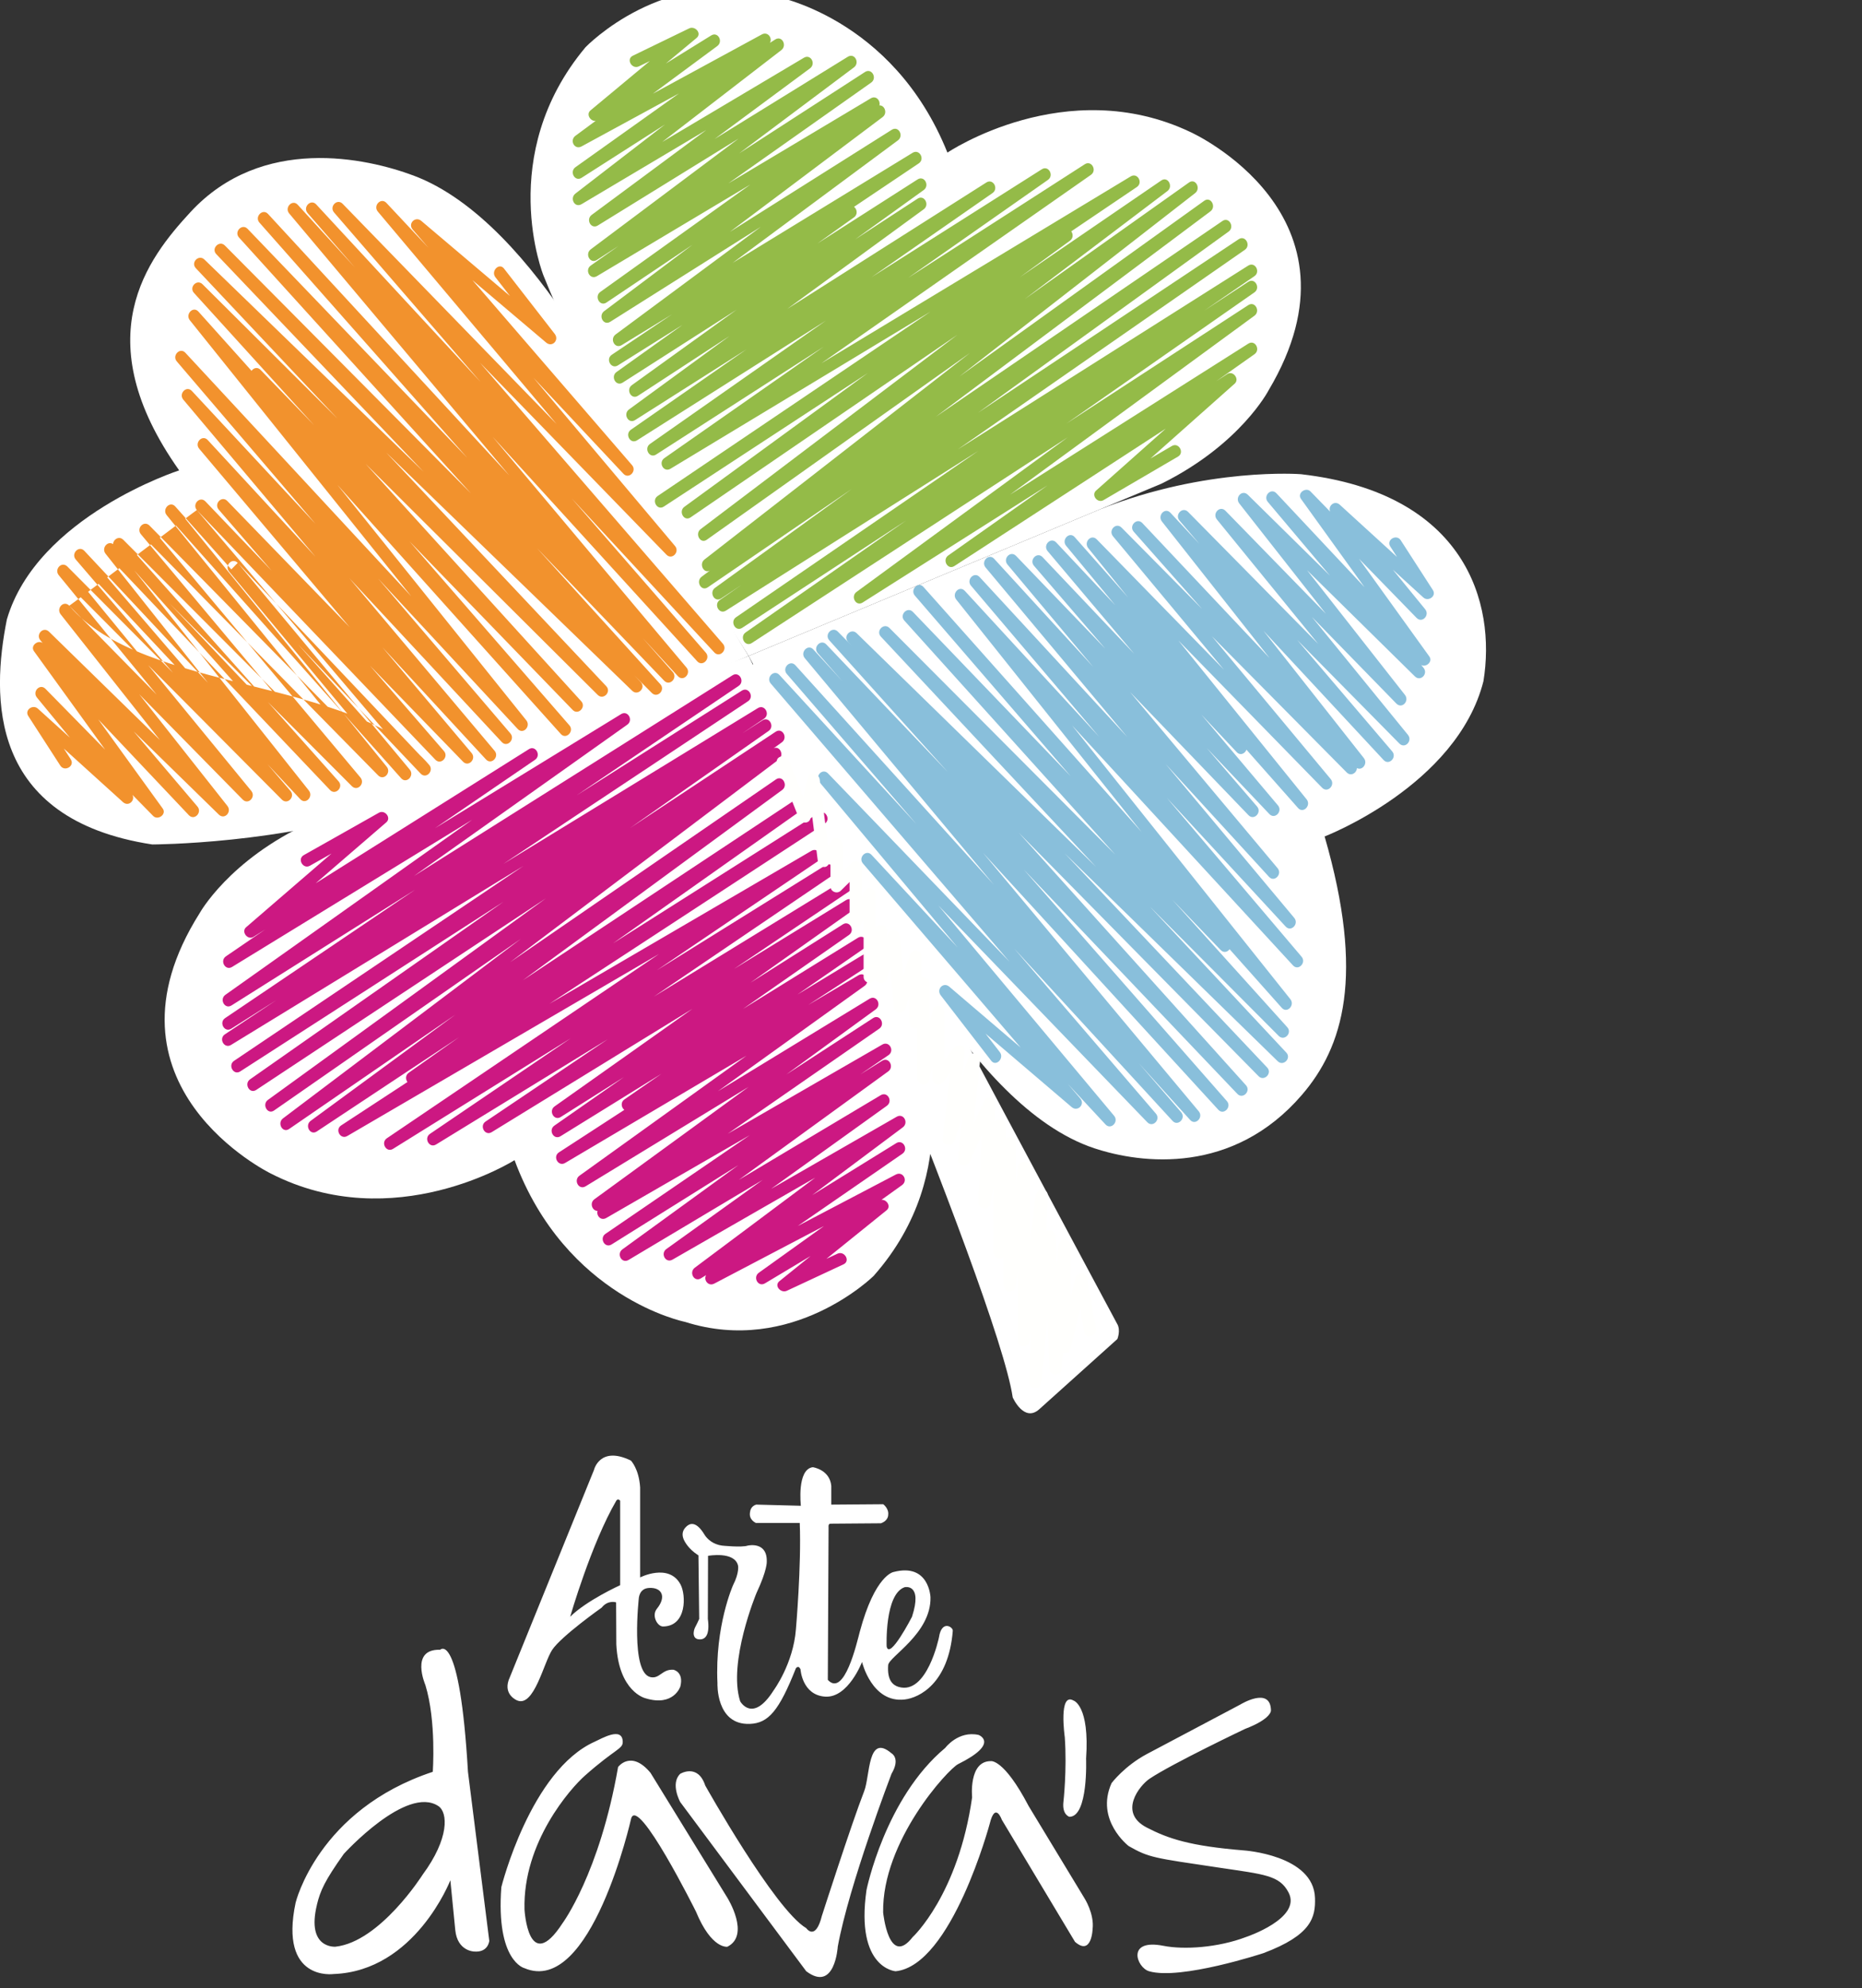<svg xmlns="http://www.w3.org/2000/svg" width="104" height="111" viewBox="0 0 104 111" fill="none"><rect x="0" y="0" width="104" height="111" fill="#333333" stroke="none"/><g clip-path="url(#clip0_185_11413)"><path d="M24.172 98.923C24.172 98.923 24.379 96.087 23.758 94.07C23.758 94.07 22.878 92.052 24.585 92.106C24.585 92.106 25.673 90.961 26.138 98.922L27.328 108.355C27.328 108.355 27.276 109.01 26.5 108.954C26.5 108.954 25.55 108.954 25.429 107.755L25.154 104.974C25.154 104.974 23.187 110.045 18.633 110.209C18.633 110.209 15.578 110.645 16.511 106.228C16.511 106.228 17.753 101.047 24.171 98.92L24.172 98.923ZM17.704 106.333C17.095 108.82 18.738 108.683 18.738 108.683C21.233 108.41 23.607 104.661 23.607 104.661C25.104 102.63 25.023 101.187 24.483 100.831C22.699 99.653 19.203 103.502 19.203 103.502C18.133 105.01 17.895 105.548 17.702 106.333H17.704ZM33.23 97.232C29.626 98.836 28.002 105.357 28.002 105.357C27.692 109.501 29.293 109.882 29.293 109.882C33.018 111.463 35.249 101.539 35.249 101.539C35.613 100.176 38.87 106.719 38.87 106.719C39.749 108.846 40.63 108.684 40.63 108.684C41.924 108.031 40.63 105.956 40.63 105.956L36.334 98.977C35.246 97.668 34.523 98.65 34.523 98.65C33.487 104.594 31.418 107.374 31.418 107.374C29.503 110.318 29.296 106.611 29.296 106.611C29.192 102.849 31.876 99.837 32.661 99.141C34.397 97.601 34.796 97.659 34.782 97.232C34.757 96.374 33.587 97.073 33.23 97.232ZM45.911 106.938C45.549 108.41 45.032 107.647 45.032 107.647C43.271 106.61 39.391 99.686 39.391 99.686C38.976 98.431 37.993 99.031 37.993 99.031C37.424 99.577 37.993 100.607 37.993 100.607L45.032 110.054C46.636 111.26 46.792 108.684 46.792 108.684C47.413 105.25 49.794 99.031 49.794 99.031C50.312 98.159 49.794 97.886 49.794 97.886C48.449 96.741 48.605 99.141 48.267 100.003C47.568 101.794 45.913 106.937 45.913 106.937L45.911 106.938ZM50.983 108.137C49.637 109.882 49.327 106.775 49.327 106.775C49.256 102.793 52.957 98.765 53.519 98.487C55.865 97.324 54.661 96.861 54.661 96.861C53.523 96.605 52.795 97.584 52.795 97.584C49.431 100.388 48.397 105.521 48.397 105.521C47.769 109.908 50.024 110.054 50.024 110.054C53.153 109.734 55.281 101.813 55.281 101.813C55.591 100.558 55.954 101.594 55.954 101.594L60.042 108.41C60.974 109.228 61.026 107.701 61.026 107.701C61.13 106.829 60.559 105.956 60.559 105.956L57.454 100.831C56.056 98.16 55.333 98.323 55.333 98.323C54.091 98.323 54.297 100.341 54.297 100.341C53.52 105.794 50.984 108.139 50.984 108.139L50.983 108.137ZM59.395 100.612C59.319 101.321 59.73 101.431 59.73 101.431C60.792 101.431 60.662 98.186 60.662 98.186C60.868 95.215 59.963 94.942 59.963 94.942C59.109 94.452 59.472 96.987 59.472 96.987C59.602 98.814 59.395 100.614 59.395 100.614V100.612ZM62.086 99.549C61.154 101.621 63.043 103.066 63.043 103.066C64.184 103.714 64.408 103.721 68.063 104.265C70.625 104.648 71.466 104.692 71.971 105.656C72.725 107.099 69.602 108.14 69.602 108.14C68.024 108.74 66.125 108.86 64.984 108.634C62.887 108.219 63.484 109.85 64.181 110.054C65.942 110.565 70.566 109.043 70.566 109.043C73.265 108.029 73.481 107.039 73.447 105.958C73.37 103.556 69.458 103.306 69.458 103.306C66.482 103.061 65.269 102.661 64.053 102.032C62.426 101.191 63.662 99.671 64.209 99.305C65.484 98.452 69.539 96.525 69.539 96.525C71.04 95.953 70.988 95.489 70.988 95.489C70.962 94.126 69.279 95.162 69.279 95.162L64.077 97.916C62.805 98.589 62.084 99.552 62.084 99.552L62.086 99.549Z" fill="white"></path><path d="M28.408 93.807L33.177 82.065C33.177 82.065 33.499 80.696 35.238 81.543C35.238 81.543 35.689 82 35.754 83.043V88.066C35.754 88.066 37.358 87.249 38.009 88.457C38.324 89.04 38.366 90.795 37.033 90.806C36.718 90.809 36.379 90.199 36.689 89.817C37.249 89.128 36.949 88.614 36.26 88.654C36.07 88.665 35.772 88.725 35.685 89.182C35.685 89.182 35.203 93.394 36.335 93.633C36.851 93.743 36.979 93.177 37.613 93.221C37.613 93.221 38.203 93.33 38 94.156C38 94.156 37.635 95.301 36.045 94.811C36.045 94.811 34.553 94.459 34.423 91.796L34.412 89.459C34.412 89.459 33.961 89.306 33.606 89.752C33.606 89.752 31.344 91.35 30.84 92.112C30.367 92.829 29.826 95.341 28.88 94.932C28.88 94.932 28.128 94.633 28.408 93.808V93.807ZM34.423 83.782C33.026 86.174 31.846 90.262 31.846 90.262C32.769 89.348 34.638 88.5 34.638 88.5V83.782C34.509 83.63 34.423 83.782 34.423 83.782Z" fill="white"></path><path d="M46.279 85.284L46.237 93.786C47.16 94.786 47.863 91.696 48.019 91.112C48.873 87.919 49.909 87.764 49.909 87.764C51.906 87.242 51.971 89.177 51.971 89.177C52.013 91.199 49.644 92.493 49.608 92.961C49.544 93.808 49.868 94.082 50.188 94.178C51.778 94.656 52.444 91.417 52.444 91.417C52.594 90.417 53.235 90.831 53.217 91.047C52.98 93.983 51.348 94.786 50.532 94.881C48.696 95.097 48.148 92.786 48.148 92.786C48.148 92.786 47.375 94.808 46.086 94.722C44.798 94.635 44.712 93.2 44.712 93.2C44.604 92.94 44.455 93.135 44.455 93.135C43.509 95.526 42.913 96.207 41.877 96.244C39.974 96.314 40.073 93.972 40.073 93.972C39.923 90.775 40.943 88.503 40.943 88.503C41.309 87.786 41.222 87.405 41.222 87.405C41.029 86.589 39.547 86.861 39.547 86.861L39.536 90.384C39.653 91.242 39.417 91.512 39.117 91.525C38.634 91.547 38.721 91.051 38.827 90.85C38.96 90.602 39.053 90.382 39.053 90.382L39.011 86.837C38.71 86.642 38.522 86.452 38.398 86.289C38.225 86.062 37.915 85.612 38.342 85.221C38.504 85.072 38.857 84.865 39.348 85.678C39.499 85.927 39.831 86.225 40.331 86.29C40.331 86.29 41.426 86.404 41.764 86.29C41.764 86.29 42.86 86.03 42.827 87.188C42.827 87.188 42.864 87.633 42.251 88.942C42.251 88.942 40.647 92.793 41.34 94.978C41.34 94.978 42.027 96.245 43.215 94.365C43.215 94.365 44.309 92.884 44.455 90.96C44.455 90.96 44.765 87.415 44.669 85.026H42.221C42.221 85.026 41.791 84.85 41.898 84.393C41.898 84.393 41.92 84.088 42.241 84.001L44.731 84.066C44.731 84.066 44.497 82.022 45.4 81.913C45.4 81.913 46.345 82.043 46.431 82.957V84.001L49.331 83.979C49.331 83.979 49.654 84.219 49.61 84.566C49.61 84.566 49.632 84.893 49.202 85.044L46.389 85.066C46.238 85.066 46.281 85.284 46.281 85.284H46.279ZM50.939 90.263C51.551 88.384 50.532 88.611 50.532 88.611C49.405 88.993 49.522 91.916 49.522 91.916C49.673 92.721 50.939 90.264 50.939 90.264V90.263Z" fill="white"></path><path d="M30.356 15.384C30.356 15.384 27.652 8.669 32.705 2.635C32.705 2.635 37.117 -1.967 43.167 -0.232C43.167 -0.232 49.858 0.9 52.917 8.52C52.917 8.52 59.536 4.055 66.511 7.382C66.511 7.382 76.689 11.99 70.852 21.798C70.852 21.798 69.286 24.816 64.874 27.003L41.815 36.622C41.815 36.622 34.056 24.588 30.356 15.384Z" fill="white"></path><path d="M51.47 58.559C51.47 58.559 54.001 65.35 48.793 71.236C48.793 71.236 44.263 75.709 38.261 73.8C38.261 73.8 31.602 72.474 28.74 64.77C28.74 64.77 22.009 69.042 15.121 65.515C15.121 65.515 5.067 60.613 11.153 50.978C11.153 50.978 12.796 48.006 17.264 45.947L41.815 36.623C41.815 36.623 48.007 49.254 51.47 58.562V58.559Z" fill="white"></path><path d="M48.635 49.392C48.635 49.392 53.984 61.744 61.124 64.108C63.776 64.986 68.877 65.592 72.721 61.122C75.022 58.446 76.244 54.502 73.985 46.699C73.985 46.699 81.368 43.864 82.855 38.036C83.566 33.697 81.884 27.53 72.658 26.474C72.658 26.474 67.433 26.066 61.45 28.431L41.815 36.622C41.815 36.622 44.035 40.656 48.635 49.392Z" fill="white"></path><path d="M35.432 24.537C35.432 24.537 30.151 12.436 23.096 9.801C20.475 8.822 14.633 7.519 10.64 11.839C8.249 14.426 4.768 18.856 10.007 26.261C10.007 26.261 2.067 28.817 0.383 34.585C-0.476 38.893 -0.68 45.739 8.505 47.146C8.505 47.146 15.852 47.129 21.913 44.995L41.813 36.622C41.813 36.622 39.731 33.444 35.431 24.537H35.432Z" fill="white"></path><path d="M62.407 73.928C62.407 73.928 51.637 53.861 42.741 37.036C42.741 37.036 40.605 36.357 42.243 40.657C42.243 40.657 55.71 72.207 56.564 78.016C56.564 78.016 57.189 79.436 58.043 78.681L62.409 74.758C62.409 74.758 62.603 74.288 62.409 73.928H62.407Z" fill="white"></path><path d="M35.687 3.704C36.736 3.194 37.786 2.685 38.836 2.176C38.699 1.996 38.562 1.818 38.425 1.638C36.61 3.147 34.795 4.655 32.981 6.164C32.682 6.414 33.069 6.904 33.392 6.703C35.616 5.327 37.838 3.949 40.062 2.572C39.949 2.374 39.834 2.178 39.721 1.98C37.194 3.846 34.668 5.714 32.141 7.581C31.795 7.837 32.091 8.387 32.483 8.174C35.953 6.288 39.422 4.402 42.892 2.516C42.779 2.318 42.664 2.121 42.55 1.923C39.08 4.393 35.611 6.865 32.141 9.335C31.79 9.586 32.11 10.166 32.483 9.928C36.202 7.552 39.92 5.176 43.639 2.798C43.526 2.6 43.411 2.403 43.297 2.205C39.578 5.072 35.861 7.94 32.141 10.806C31.805 11.065 32.096 11.629 32.483 11.399C36.736 8.872 40.989 6.344 45.241 3.817C45.127 3.619 45.013 3.423 44.899 3.225C40.949 6.148 36.998 9.071 33.05 11.996C32.705 12.25 33.011 12.822 33.392 12.588C38.16 9.646 42.928 6.703 47.696 3.762C47.583 3.564 47.468 3.367 47.354 3.169C42.568 6.753 37.782 10.337 32.996 13.92C32.654 14.177 32.962 14.755 33.338 14.513C38.444 11.212 43.552 7.912 48.658 4.611C48.544 4.413 48.429 4.216 48.316 4.018C43.21 7.621 38.102 11.223 32.996 14.826C32.643 15.075 32.957 15.646 33.338 15.419C38.551 12.307 43.765 9.194 48.978 6.083C48.864 5.885 48.749 5.688 48.636 5.49C43.601 9.093 38.565 12.695 33.53 16.298C33.178 16.549 33.504 17.137 33.872 16.891C39.013 13.438 44.156 9.988 49.298 6.536L48.956 5.943C43.886 9.752 38.814 13.563 33.743 17.373C33.403 17.629 33.706 18.203 34.085 17.965C39.44 14.589 44.797 11.213 50.152 7.837C50.038 7.639 49.923 7.443 49.81 7.245C44.668 11.054 39.525 14.865 34.383 18.674C34.04 18.929 34.343 19.5 34.725 19.267C40.255 15.885 45.785 12.504 51.316 9.122C51.202 8.924 51.087 8.728 50.974 8.53C45.372 12.289 39.771 16.047 34.17 19.807C33.809 20.049 34.138 20.634 34.512 20.4C38.907 17.645 43.301 14.893 47.696 12.138C47.583 11.94 47.468 11.744 47.354 11.546C43.048 14.62 38.742 17.694 34.437 20.768C34.086 21.019 34.404 21.6 34.779 21.361C40.384 17.777 45.988 14.193 51.593 10.61C51.48 10.411 51.365 10.215 51.251 10.017C45.932 13.846 40.611 17.674 35.291 21.503C34.941 21.755 35.261 22.338 35.633 22.096C40.953 18.626 46.274 15.156 51.593 11.684C51.48 11.486 51.365 11.289 51.251 11.091C45.879 15.014 40.504 18.937 35.131 22.86C34.785 23.114 35.097 23.691 35.473 23.453C41.294 19.757 47.115 16.063 52.935 12.367C53.77 11.838 54.602 11.307 55.437 10.778C55.323 10.58 55.208 10.384 55.095 10.186C49.297 14.217 43.5 18.248 37.702 22.279C36.881 22.849 36.059 23.421 35.238 23.992C34.883 24.238 35.207 24.821 35.58 24.584C42.282 20.337 48.986 16.092 55.688 11.845C56.636 11.244 57.584 10.644 58.532 10.043C58.419 9.845 58.304 9.648 58.19 9.45C51.822 13.912 45.453 18.375 39.084 22.837C38.158 23.486 37.232 24.134 36.305 24.784C35.951 25.032 36.275 25.616 36.647 25.376C43.724 20.826 50.801 16.276 57.877 11.726C58.896 11.071 59.915 10.416 60.934 9.761C60.821 9.563 60.706 9.366 60.592 9.168C53.746 13.951 46.899 18.735 40.053 23.518C39.071 24.205 38.089 24.89 37.107 25.577C36.752 25.825 37.068 26.398 37.449 26.17C45.054 21.578 52.659 16.985 60.264 12.393C61.342 11.742 62.42 11.091 63.498 10.441C63.384 10.242 63.269 10.046 63.156 9.848C55.453 15.049 47.752 20.25 40.05 25.451C38.945 26.198 37.838 26.944 36.733 27.692C36.373 27.935 36.707 28.525 37.075 28.284C43.7 23.949 50.325 19.614 56.95 15.279C57.887 14.665 58.824 14.052 59.761 13.44C59.647 13.242 59.532 13.045 59.419 12.847C53.235 17.355 47.052 21.862 40.868 26.369C39.987 27.01 39.108 27.653 38.227 28.294C37.878 28.547 38.204 29.136 38.569 28.887C46.356 23.561 54.143 18.234 61.929 12.908C63.02 12.162 64.113 11.414 65.204 10.668C65.091 10.47 64.976 10.273 64.863 10.075C57.341 15.765 49.819 21.455 42.299 27.146C41.244 27.944 40.19 28.741 39.135 29.54C38.793 29.799 39.114 30.389 39.477 30.133C47.427 24.493 55.378 18.853 63.328 13.211C64.47 12.401 65.611 11.591 66.753 10.781C66.639 10.583 66.525 10.386 66.411 10.188C58.528 16.319 50.645 22.45 42.764 28.581C41.626 29.466 40.486 30.352 39.348 31.237C39.012 31.498 39.329 32.088 39.69 31.829C47.833 25.987 55.976 20.145 64.118 14.303C65.281 13.468 66.445 12.634 67.608 11.799C67.494 11.601 67.379 11.404 67.266 11.206C59.082 17.324 50.898 23.443 42.716 29.561C41.541 30.44 40.365 31.318 39.19 32.198C38.846 32.454 39.164 33.041 39.532 32.79C48.022 26.994 56.512 21.197 65.004 15.401C66.21 14.577 67.416 13.753 68.623 12.929C68.509 12.731 68.394 12.534 68.281 12.336C60.005 18.317 51.73 24.296 43.455 30.277C42.282 31.125 41.109 31.972 39.937 32.819C39.588 33.072 39.909 33.657 40.279 33.412C48.804 27.739 57.33 22.066 65.856 16.392C67.08 15.577 68.305 14.762 69.53 13.947C69.416 13.749 69.301 13.552 69.188 13.354C60.729 19.234 52.269 25.112 43.81 30.992C42.608 31.827 41.406 32.663 40.203 33.498C39.848 33.744 40.17 34.327 40.545 34.091C49.164 28.639 57.781 23.187 66.4 17.737C67.621 16.964 68.843 16.191 70.064 15.419C69.951 15.221 69.836 15.024 69.722 14.826C61.355 20.569 52.987 26.311 44.62 32.052C43.451 32.855 42.281 33.657 41.112 34.46C40.753 34.706 41.084 35.294 41.453 35.053C49.786 29.599 58.12 24.143 66.453 18.688C67.657 17.9 68.861 17.112 70.064 16.324C69.951 16.126 69.836 15.93 69.722 15.732C61.544 21.434 53.367 27.136 45.189 32.839C44.009 33.663 42.827 34.485 41.646 35.309C41.291 35.557 41.618 36.143 41.988 35.902C50.172 30.575 58.356 25.248 66.54 19.921C67.715 19.156 68.889 18.39 70.066 17.626C69.952 17.428 69.837 17.231 69.724 17.033C63.333 21.71 56.941 26.386 50.551 31.062C49.647 31.724 48.743 32.385 47.84 33.047C47.494 33.3 47.806 33.877 48.182 33.639C54.571 29.592 60.96 25.545 67.349 21.498C68.255 20.924 69.162 20.35 70.067 19.776C69.954 19.578 69.839 19.382 69.725 19.184C64.138 23.126 58.551 27.067 52.964 31.01C52.611 31.259 52.934 31.843 53.306 31.602C58.501 28.226 63.697 24.85 68.892 21.474L68.482 20.936C66.062 23.086 63.642 25.235 61.223 27.386C60.929 27.646 61.306 28.115 61.633 27.924C63.022 27.113 64.409 26.303 65.797 25.491C66.174 25.271 65.834 24.677 65.455 24.899C64.067 25.71 62.679 26.52 61.291 27.332C61.428 27.512 61.565 27.69 61.702 27.87C64.121 25.72 66.541 23.571 68.961 21.42C69.249 21.164 68.873 20.671 68.55 20.881C63.355 24.258 58.159 27.634 52.964 31.01C53.077 31.208 53.192 31.404 53.306 31.602C58.893 27.66 64.48 23.719 70.067 19.776C70.42 19.527 70.1 18.947 69.725 19.184C63.336 23.231 56.947 27.278 50.558 31.325C49.652 31.899 48.745 32.473 47.84 33.047C47.953 33.245 48.068 33.441 48.182 33.639C54.572 28.963 60.964 24.287 67.355 19.61C68.259 18.948 69.163 18.288 70.066 17.626C70.412 17.373 70.097 16.791 69.724 17.033C61.54 22.36 53.356 27.688 45.173 33.015C43.998 33.779 42.823 34.545 41.646 35.309C41.76 35.507 41.875 35.704 41.988 35.902C50.167 30.2 58.343 24.497 66.522 18.795C67.702 17.971 68.884 17.148 70.064 16.324C70.42 16.076 70.092 15.489 69.722 15.732C61.39 21.186 53.056 26.642 44.723 32.097C43.519 32.885 42.315 33.672 41.112 34.46C41.225 34.658 41.34 34.855 41.453 35.053C49.821 29.311 58.189 23.568 66.556 17.827C67.725 17.024 68.895 16.222 70.064 15.419C70.421 15.174 70.096 14.591 69.722 14.826C61.104 20.278 52.486 25.73 43.868 31.18C42.646 31.953 41.425 32.725 40.203 33.498C40.317 33.696 40.432 33.893 40.545 34.091C49.004 28.211 57.464 22.333 65.923 16.453C67.125 15.618 68.327 14.782 69.53 13.947C69.885 13.699 69.556 13.11 69.188 13.354C60.662 19.027 52.136 24.701 43.611 30.374C42.386 31.19 41.161 32.004 39.937 32.819C40.05 33.017 40.165 33.214 40.279 33.412C48.554 27.431 56.829 21.452 65.105 15.471C66.277 14.624 67.451 13.776 68.623 12.929C68.973 12.675 68.646 12.087 68.281 12.336C59.791 18.133 51.3 23.929 42.809 29.726C41.603 30.55 40.396 31.374 39.19 32.198C39.303 32.396 39.418 32.592 39.532 32.79C47.715 26.672 55.899 20.553 64.082 14.435C65.257 13.556 66.433 12.678 67.608 11.799C67.953 11.541 67.626 10.949 67.266 11.206C59.123 17.049 50.98 22.891 42.838 28.733C41.675 29.568 40.511 30.402 39.348 31.237C39.462 31.435 39.577 31.631 39.69 31.829C47.573 25.699 55.456 19.567 63.337 13.437C64.475 12.552 65.615 11.666 66.753 10.781C67.089 10.52 66.775 9.931 66.411 10.188C58.461 15.829 50.51 21.469 42.56 27.11C41.418 27.92 40.277 28.73 39.135 29.54C39.249 29.738 39.364 29.935 39.477 30.133C46.999 24.443 54.52 18.753 62.041 13.062C63.095 12.264 64.15 11.467 65.204 10.668C65.545 10.41 65.231 9.823 64.863 10.075C57.075 15.401 49.288 20.728 41.503 26.054C40.411 26.8 39.318 27.548 38.227 28.294C38.34 28.492 38.455 28.689 38.569 28.887C44.753 24.379 50.935 19.872 57.119 15.365C58 14.723 58.88 14.081 59.761 13.44C60.108 13.187 59.791 12.604 59.419 12.847C52.794 17.183 46.168 21.517 39.544 25.853C38.607 26.466 37.67 27.08 36.733 27.692C36.847 27.89 36.962 28.086 37.075 28.284C44.777 23.083 52.478 17.882 60.181 12.681C61.286 11.935 62.392 11.188 63.498 10.441C63.857 10.198 63.534 9.619 63.156 9.848C55.55 14.44 47.945 19.033 40.34 23.625C39.262 24.276 38.184 24.926 37.107 25.577C37.22 25.775 37.335 25.972 37.449 26.17C44.294 21.387 51.142 16.603 57.988 11.82C58.97 11.133 59.952 10.447 60.934 9.761C61.288 9.513 60.964 8.928 60.592 9.168C53.515 13.718 46.438 18.268 39.362 22.819C38.343 23.474 37.324 24.129 36.305 24.784L36.647 25.376C43.016 20.915 49.384 16.452 55.753 11.99C56.679 11.341 57.605 10.693 58.532 10.043C58.886 9.795 58.565 9.214 58.19 9.45C51.488 13.697 44.784 17.943 38.082 22.19C37.134 22.791 36.186 23.391 35.238 23.992L35.58 24.584C41.378 20.553 47.175 16.522 52.973 12.491C53.794 11.921 54.616 11.349 55.437 10.778C55.792 10.532 55.468 9.949 55.095 10.186C49.275 13.882 43.453 17.576 37.633 21.272C36.799 21.801 35.966 22.331 35.131 22.86C35.245 23.058 35.36 23.255 35.473 23.453C40.846 19.53 46.22 15.607 51.593 11.684C51.941 11.431 51.623 10.849 51.251 11.091C45.932 14.562 40.611 18.032 35.291 21.503L35.633 22.096C40.953 18.267 46.274 14.438 51.593 10.61C51.942 10.357 51.626 9.777 51.251 10.017C45.646 13.601 40.042 17.184 34.437 20.768C34.55 20.966 34.665 21.163 34.779 21.361C39.084 18.287 43.39 15.212 47.696 12.138C48.047 11.888 47.73 11.31 47.354 11.546C42.959 14.3 38.565 17.053 34.17 19.807L34.512 20.4C40.113 16.64 45.714 12.882 51.316 9.122C51.677 8.88 51.35 8.3 50.974 8.53C45.444 11.911 39.913 15.293 34.383 18.674C34.497 18.872 34.612 19.069 34.725 19.267C39.867 15.457 45.01 11.647 50.152 7.837C50.495 7.582 50.187 7.006 49.81 7.245C44.455 10.62 39.098 13.997 33.743 17.373C33.857 17.571 33.971 17.767 34.085 17.965C39.156 14.156 44.227 10.345 49.298 6.536C49.64 6.278 49.327 5.695 48.956 5.943C43.814 9.395 38.671 12.846 33.53 16.298C33.643 16.496 33.758 16.693 33.872 16.891C38.907 13.288 43.943 9.686 48.978 6.083C49.328 5.832 49.018 5.262 48.636 5.49C43.423 8.602 38.209 11.714 32.996 14.826C33.11 15.024 33.225 15.221 33.338 15.419C38.444 11.816 43.552 8.214 48.658 4.611C49.011 4.361 48.688 3.779 48.316 4.018C43.21 7.319 38.102 10.619 32.996 13.92C33.11 14.118 33.225 14.315 33.338 14.513C38.124 10.929 42.91 7.346 47.696 3.762C48.038 3.506 47.736 2.934 47.354 3.169C42.586 6.112 37.818 9.054 33.05 11.996C33.163 12.194 33.278 12.39 33.392 12.588C37.342 9.665 41.292 6.742 45.241 3.817C45.586 3.562 45.283 2.996 44.899 3.225C40.647 5.752 36.394 8.279 32.141 10.806C32.255 11.004 32.37 11.201 32.483 11.399C36.202 8.532 39.92 5.665 43.639 2.798C43.976 2.539 43.676 1.963 43.297 2.205C39.578 4.582 35.861 6.958 32.141 9.335C32.255 9.534 32.37 9.73 32.483 9.928C35.953 7.458 39.422 4.986 42.892 2.516C43.245 2.265 42.94 1.711 42.55 1.923C39.08 3.809 35.611 5.695 32.141 7.581C32.255 7.779 32.37 7.976 32.483 8.174C35.01 6.307 37.536 4.439 40.062 2.572C40.407 2.318 40.101 1.744 39.721 1.98C37.496 3.356 35.274 4.734 33.05 6.11C33.186 6.29 33.323 6.469 33.46 6.649C35.275 5.14 37.09 3.632 38.904 2.122C39.22 1.861 38.818 1.426 38.493 1.584C37.444 2.093 36.394 2.603 35.345 3.111C34.952 3.302 35.295 3.893 35.687 3.704Z" fill="#94BB48"></path><path d="M46.774 69.993C45.717 70.486 44.661 70.979 43.604 71.472C43.74 71.652 43.877 71.831 44.014 72.01C45.85 70.53 47.685 69.049 49.521 67.568C49.826 67.322 49.435 66.836 49.111 67.03C46.869 68.371 44.626 69.715 42.384 71.056C42.497 71.254 42.612 71.451 42.726 71.649C45.277 69.821 47.829 67.993 50.38 66.165C50.733 65.912 50.431 65.368 50.038 65.573C46.543 67.405 43.047 69.237 39.552 71.07C39.666 71.268 39.781 71.465 39.894 71.663C43.397 69.247 46.9 66.829 50.403 64.412C50.759 64.166 50.437 63.587 50.061 63.82C46.311 66.138 42.559 68.457 38.808 70.775C38.922 70.973 39.037 71.17 39.15 71.368C42.907 68.558 46.665 65.75 50.424 62.94C50.767 62.684 50.47 62.125 50.082 62.348C45.795 64.808 41.508 67.27 37.221 69.731C37.335 69.929 37.45 70.126 37.563 70.324C41.553 67.462 45.543 64.599 49.533 61.737C49.883 61.486 49.574 60.916 49.191 61.144C44.383 64.012 39.574 66.881 34.766 69.749C34.88 69.947 34.995 70.144 35.108 70.342C39.943 66.833 44.779 63.324 49.613 59.814C49.96 59.562 49.648 58.986 49.271 59.221C44.119 62.442 38.968 65.664 33.817 68.885C33.93 69.083 34.045 69.28 34.159 69.478C39.314 65.955 44.47 62.432 49.625 58.908C49.983 58.663 49.666 58.095 49.283 58.315C44.028 61.347 38.773 64.378 33.516 67.409C33.63 67.607 33.744 67.804 33.858 68.002C38.942 64.478 44.026 60.953 49.111 57.429C49.466 57.183 49.139 56.596 48.769 56.837C43.579 60.208 38.391 63.58 33.201 66.952C33.315 67.15 33.43 67.347 33.543 67.545C38.666 63.814 43.788 60.082 48.912 56.352C49.26 56.098 48.952 55.526 48.57 55.759C43.169 59.052 37.767 62.345 32.366 65.638C32.479 65.836 32.594 66.033 32.708 66.231C37.901 62.5 43.095 58.771 48.29 55.04C48.64 54.79 48.331 54.222 47.948 54.448C42.371 57.743 36.796 61.039 31.219 64.336C31.333 64.534 31.448 64.731 31.561 64.929C37.213 61.257 42.867 57.584 48.518 53.913C48.884 53.676 48.553 53.092 48.176 53.321C43.745 56.006 39.312 58.692 34.88 61.377C34.993 61.575 35.108 61.772 35.222 61.97C39.57 58.962 43.917 55.954 48.265 52.947C48.621 52.7 48.3 52.121 47.923 52.354C42.27 55.85 36.617 59.347 30.964 62.843C31.077 63.041 31.192 63.238 31.306 63.436C36.677 59.69 42.05 55.943 47.421 52.197C47.776 51.95 47.454 51.368 47.079 51.605C41.712 54.993 36.345 58.38 30.977 61.769C31.091 61.967 31.206 62.164 31.319 62.362C36.745 58.522 42.173 54.682 47.599 50.843C47.951 50.594 47.636 50.018 47.257 50.251C41.386 53.855 35.516 57.461 29.645 61.066C28.804 61.582 27.963 62.099 27.121 62.615L27.463 63.208C33.316 59.267 39.168 55.326 45.021 51.385C45.85 50.827 46.679 50.269 47.508 49.711C47.867 49.468 47.542 48.888 47.166 49.118C40.404 53.261 33.645 57.403 26.883 61.546C25.927 62.132 24.971 62.718 24.015 63.303C24.129 63.501 24.244 63.698 24.357 63.896C30.786 59.533 37.216 55.169 43.645 50.806C44.58 50.172 45.515 49.536 46.45 48.902C46.809 48.658 46.483 48.077 46.108 48.309C38.969 52.75 31.831 57.191 24.692 61.63C23.665 62.27 22.636 62.909 21.609 63.548C21.723 63.746 21.837 63.943 21.951 64.141C28.863 59.463 35.774 54.787 42.686 50.109C43.678 49.438 44.669 48.767 45.661 48.096C46.021 47.852 45.701 47.28 45.319 47.503C37.652 51.977 29.984 56.452 22.318 60.927C21.23 61.561 20.144 62.195 19.057 62.83C19.17 63.028 19.285 63.224 19.399 63.422C27.171 58.34 34.944 53.26 42.716 48.178C43.832 47.448 44.948 46.718 46.063 45.988C46.428 45.75 46.093 45.16 45.721 45.396C39.037 49.627 32.353 53.861 25.669 58.092C24.724 58.691 23.778 59.289 22.833 59.888L23.175 60.481C29.421 56.069 35.665 51.659 41.91 47.247C42.8 46.62 43.689 45.991 44.578 45.364C44.931 45.115 44.605 44.527 44.236 44.771C36.376 49.976 28.518 55.182 20.658 60.387C19.556 61.117 18.455 61.846 17.352 62.576C17.466 62.774 17.581 62.971 17.694 63.169C25.293 57.595 32.892 52.022 40.491 46.448C41.556 45.667 42.622 44.885 43.687 44.104C44.035 43.849 43.71 43.26 43.345 43.511C35.319 49.028 27.291 54.545 19.265 60.062C18.111 60.854 16.958 61.646 15.807 62.438C15.92 62.636 16.035 62.832 16.149 63.03C24.115 57.022 32.081 51.014 40.046 45.005C41.196 44.137 42.347 43.27 43.497 42.402C43.839 42.144 43.52 41.556 43.155 41.809C34.933 47.525 26.711 53.24 18.489 58.956C17.314 59.773 16.14 60.589 14.966 61.406C15.079 61.604 15.194 61.801 15.307 61.999C23.575 56.007 31.84 50.017 40.108 44.025C41.295 43.163 42.482 42.303 43.671 41.442C44.02 41.19 43.7 40.604 43.329 40.849C34.759 46.514 26.19 52.178 17.62 57.843C16.403 58.648 15.184 59.454 13.967 60.258C14.081 60.456 14.195 60.653 14.309 60.851C22.665 54.999 31.022 49.147 39.379 43.296C40.563 42.467 41.748 41.638 42.931 40.808C43.285 40.56 42.961 39.976 42.589 40.215C33.986 45.756 25.383 51.297 16.781 56.838C15.545 57.634 14.309 58.43 13.074 59.225C13.187 59.423 13.302 59.62 13.416 59.818C21.955 54.07 30.494 48.323 39.034 42.575C40.247 41.758 41.46 40.941 42.675 40.124C43.035 39.882 42.709 39.301 42.333 39.531C33.641 44.849 24.949 50.166 16.257 55.485C15.024 56.238 13.793 56.992 12.561 57.746L12.903 58.339C21.348 52.727 29.794 47.114 38.239 41.502C39.42 40.718 40.6 39.933 41.78 39.149C42.143 38.908 41.81 38.321 41.438 38.556C33.03 43.882 24.624 49.208 16.216 54.534C15.001 55.302 13.788 56.072 12.573 56.841C12.687 57.039 12.802 57.235 12.915 57.433C21.17 51.858 29.426 46.283 37.681 40.707C38.874 39.902 40.065 39.096 41.258 38.292C41.618 38.05 41.289 37.464 40.916 37.699C32.66 42.899 24.404 48.099 16.147 53.3C14.961 54.046 13.775 54.794 12.589 55.54C12.703 55.738 12.818 55.935 12.931 56.133C19.386 51.556 25.841 46.978 32.296 42.402C33.208 41.755 34.122 41.107 35.034 40.46C35.386 40.211 35.071 39.636 34.692 39.868C28.248 43.816 21.805 47.764 15.361 51.712C14.447 52.271 13.533 52.832 12.62 53.391C12.733 53.589 12.848 53.786 12.962 53.984C18.602 50.129 24.242 46.274 29.883 42.419C30.241 42.173 29.916 41.59 29.541 41.826C24.299 45.121 19.058 48.417 13.816 51.712C13.953 51.892 14.09 52.07 14.227 52.25C16.677 50.137 19.125 48.025 21.575 45.912C21.874 45.653 21.491 45.189 21.165 45.373C19.765 46.163 18.367 46.952 16.968 47.741C16.586 47.956 16.928 48.549 17.31 48.334C18.709 47.545 20.107 46.755 21.506 45.966C21.37 45.786 21.233 45.608 21.096 45.428C18.646 47.541 16.198 49.652 13.748 51.766C13.454 52.019 13.834 52.508 14.158 52.304C19.4 49.008 24.642 45.713 29.883 42.419C29.77 42.22 29.655 42.024 29.541 41.826C23.9 45.681 18.261 49.536 12.62 53.391C12.261 53.636 12.584 54.215 12.962 53.984C19.405 50.036 25.849 46.088 32.293 42.14C33.207 41.581 34.121 41.02 35.034 40.46C34.921 40.262 34.806 40.066 34.692 39.868C28.238 44.444 21.783 49.022 15.328 53.599C14.416 54.246 13.502 54.894 12.589 55.54C12.238 55.79 12.555 56.37 12.931 56.133C21.188 50.933 29.444 45.733 37.7 40.532C38.886 39.786 40.072 39.038 41.258 38.292C41.144 38.094 41.029 37.897 40.916 37.699C32.661 43.274 24.405 48.849 16.15 54.426C14.957 55.23 13.766 56.036 12.573 56.841C12.213 57.083 12.542 57.669 12.915 57.433C21.323 52.108 29.73 46.782 38.138 41.456C39.352 40.688 40.566 39.918 41.78 39.149C41.667 38.951 41.552 38.754 41.438 38.556C32.993 44.169 24.547 49.781 16.102 55.394C14.922 56.177 13.741 56.962 12.561 57.746C12.198 57.987 12.527 58.569 12.903 58.339C21.595 53.022 30.287 47.704 38.979 42.385C40.212 41.632 41.443 40.879 42.675 40.124C42.562 39.926 42.447 39.729 42.333 39.531C33.794 45.279 25.254 51.026 16.715 56.774C15.502 57.591 14.288 58.408 13.074 59.225C12.713 59.468 13.045 60.056 13.416 59.818C22.018 54.277 30.622 48.736 39.224 43.195C40.459 42.399 41.696 41.603 42.931 40.808L42.589 40.215C34.233 46.067 25.875 51.919 17.519 57.77C16.335 58.599 15.15 59.429 13.967 60.258C13.613 60.506 13.94 61.095 14.309 60.851C22.878 55.186 31.448 49.522 40.017 43.857C41.235 43.053 42.453 42.247 43.671 41.442C43.557 41.244 43.442 41.048 43.329 40.849C35.062 46.841 26.796 52.832 18.529 58.824C17.341 59.685 16.154 60.545 14.966 61.406C14.615 61.66 14.945 62.251 15.307 61.999C23.529 56.283 31.752 50.568 39.974 44.852C41.148 44.035 42.322 43.219 43.497 42.402C43.383 42.204 43.269 42.007 43.155 41.809C35.189 47.818 27.223 53.826 19.258 59.834C18.107 60.703 16.957 61.569 15.807 62.438C15.465 62.695 15.782 63.282 16.149 63.03C24.175 57.514 32.203 51.997 40.229 46.48C41.382 45.688 42.535 44.896 43.687 44.104C43.574 43.906 43.459 43.709 43.345 43.511C35.747 49.085 28.147 54.658 20.549 60.232C19.483 61.013 18.418 61.795 17.352 62.576C17.006 62.83 17.324 63.414 17.694 63.169C25.554 57.964 33.412 52.758 41.272 47.553C42.374 46.823 43.475 46.094 44.578 45.364L44.236 44.771C37.99 49.183 31.746 53.593 25.5 58.005C24.611 58.633 23.722 59.261 22.833 59.888C22.48 60.138 22.8 60.718 23.175 60.481C29.86 56.249 36.543 52.016 43.228 47.784C44.173 47.186 45.118 46.588 46.063 45.988C45.95 45.79 45.835 45.594 45.721 45.396C37.949 50.478 30.176 55.558 22.404 60.64C21.288 61.37 20.171 62.1 19.057 62.83C18.691 63.068 19.018 63.644 19.399 63.422C27.065 58.948 34.733 54.474 42.4 49.999C43.487 49.364 44.574 48.73 45.661 48.096C45.547 47.898 45.432 47.701 45.319 47.503C38.407 52.181 31.496 56.857 24.584 61.535C23.592 62.206 22.601 62.877 21.609 63.548C21.249 63.792 21.576 64.374 21.951 64.141C29.09 59.7 36.228 55.259 43.367 50.82C44.394 50.18 45.423 49.542 46.45 48.902C46.337 48.704 46.222 48.507 46.108 48.309C39.679 52.672 33.249 57.036 26.82 61.399C25.885 62.033 24.951 62.669 24.015 63.303C23.657 63.547 23.98 64.127 24.357 63.896C31.118 59.753 37.878 55.611 44.639 51.468C45.595 50.882 46.551 50.296 47.508 49.711C47.394 49.513 47.279 49.316 47.166 49.118C41.313 53.059 35.461 57 29.608 60.941C28.779 61.499 27.95 62.057 27.121 62.615C26.762 62.857 27.087 63.439 27.463 63.208C33.334 59.603 39.205 55.997 45.075 52.393C45.917 51.876 46.758 51.36 47.599 50.843C47.486 50.645 47.371 50.449 47.257 50.251C41.831 54.09 36.404 57.93 30.977 61.769C30.624 62.018 30.945 62.598 31.319 62.362C36.687 58.973 42.054 55.586 47.421 52.197C47.308 51.999 47.193 51.803 47.079 51.605C41.708 55.351 36.335 59.098 30.964 62.843C30.609 63.091 30.928 63.669 31.306 63.436C36.959 59.94 42.612 56.443 48.265 52.947C48.152 52.749 48.037 52.552 47.923 52.354C43.575 55.362 39.228 58.369 34.88 61.377C34.524 61.623 34.843 62.2 35.222 61.97C39.654 59.285 44.087 56.598 48.518 53.913C48.405 53.715 48.29 53.519 48.176 53.321C42.525 56.993 36.871 60.665 31.219 64.336C30.854 64.573 31.183 65.153 31.561 64.929C37.138 61.633 42.713 58.337 48.29 55.04C48.176 54.842 48.062 54.646 47.948 54.448C42.754 58.178 37.561 61.907 32.366 65.638C32.016 65.889 32.327 66.462 32.708 66.231C38.109 62.938 43.511 59.645 48.912 56.352C48.799 56.154 48.684 55.957 48.57 55.759C43.448 59.49 38.325 63.221 33.201 66.952C32.854 67.205 33.17 67.787 33.543 67.545C38.733 64.173 43.921 60.801 49.111 57.429C48.997 57.231 48.882 57.035 48.769 56.837C43.684 60.361 38.6 63.885 33.516 67.409C33.16 67.656 33.474 68.223 33.858 68.002C39.113 64.971 44.368 61.939 49.625 58.908C49.511 58.71 49.397 58.513 49.283 58.315C44.128 61.838 38.972 65.361 33.817 68.885C33.459 69.13 33.784 69.712 34.159 69.478C39.31 66.257 44.461 63.035 49.613 59.814L49.271 59.221C44.435 62.73 39.6 66.239 34.766 69.749C34.419 70.001 34.725 70.57 35.108 70.342C39.916 67.474 44.725 64.605 49.533 61.737C49.42 61.539 49.305 61.342 49.191 61.144C45.201 64.007 41.211 66.869 37.221 69.731C36.871 69.982 37.178 70.546 37.563 70.324C41.85 67.863 46.137 65.401 50.424 62.94C50.31 62.742 50.195 62.546 50.082 62.348C46.324 65.157 42.567 67.966 38.808 70.775C38.466 71.031 38.769 71.603 39.15 71.368C42.901 69.05 46.653 66.731 50.403 64.412C50.29 64.214 50.175 64.018 50.061 63.82C46.558 66.236 43.055 68.654 39.552 71.07C39.194 71.318 39.504 71.868 39.894 71.663C43.389 69.831 46.885 67.999 50.38 66.165C50.267 65.968 50.152 65.771 50.038 65.573C47.487 67.401 44.935 69.229 42.384 71.056C42.033 71.307 42.344 71.878 42.726 71.649C44.968 70.307 47.211 68.964 49.453 67.622C49.316 67.442 49.179 67.264 49.042 67.084C47.207 68.564 45.371 70.046 43.535 71.526C43.213 71.786 43.624 72.216 43.946 72.064C45.003 71.572 46.059 71.079 47.116 70.586C47.512 70.401 47.168 69.81 46.774 69.993Z" fill="#CC1882"></path><path d="M77.652 30.51C78.25 31.436 78.847 32.361 79.445 33.288C79.623 33.149 79.799 33.011 79.977 32.872C78.262 31.307 76.548 29.742 74.833 28.179C74.504 27.88 74.078 28.327 74.354 28.664C75.943 30.608 77.533 32.552 79.121 34.496C79.281 34.334 79.441 34.172 79.6 34.012C77.466 31.821 75.332 29.629 73.197 27.438C72.936 27.17 72.432 27.531 72.665 27.854C74.86 30.902 77.055 33.951 79.249 36.999C79.427 36.86 79.604 36.722 79.781 36.583C76.951 33.569 74.123 30.554 71.293 27.539C70.989 27.215 70.534 27.693 70.814 28.024C73.552 31.271 76.29 34.517 79.028 37.764L79.507 37.28C76.237 34.062 72.967 30.842 69.698 27.624C69.378 27.308 68.954 27.772 69.219 28.108C72.144 31.832 75.068 35.556 77.992 39.279L78.471 38.795C75.129 35.369 71.789 31.943 68.448 28.517C68.136 28.197 67.695 28.668 67.969 29.002C71.365 33.171 74.762 37.341 78.159 41.51C78.319 41.348 78.479 41.186 78.638 41.026C74.546 36.877 70.452 32.728 66.359 28.579C66.047 28.264 65.597 28.733 65.88 29.064C69.68 33.52 73.48 37.976 77.28 42.432C77.44 42.27 77.6 42.108 77.758 41.948C73.632 37.508 69.504 33.07 65.377 28.631C65.07 28.302 64.633 28.779 64.898 29.115C68.498 33.679 72.098 38.243 75.697 42.808C75.857 42.646 76.017 42.484 76.176 42.323C72.052 37.949 67.928 33.574 63.803 29.201C63.499 28.88 63.034 29.359 63.324 29.686C67.289 34.165 71.254 38.645 75.22 43.126C75.38 42.964 75.54 42.802 75.698 42.642C71.347 38.246 66.996 33.852 62.645 29.457C62.332 29.14 61.889 29.61 62.167 29.942C66.059 34.621 69.951 39.299 73.844 43.978C74.004 43.816 74.164 43.654 74.323 43.493C69.969 39.034 65.615 34.574 61.261 30.115C60.948 29.795 60.511 30.265 60.782 30.6C64.689 35.437 68.594 40.273 72.501 45.111L72.979 44.626C68.661 39.746 64.343 34.866 60.025 29.985C59.73 29.652 59.27 30.136 59.546 30.47C62.722 34.309 65.898 38.149 69.074 41.991C69.234 41.829 69.394 41.667 69.553 41.506C66.034 37.766 62.513 34.024 58.993 30.284C58.688 29.96 58.234 30.438 58.514 30.769C62.643 35.662 66.771 40.555 70.899 45.448C71.059 45.286 71.219 45.124 71.378 44.964C66.995 40.344 62.614 35.723 58.231 31.104C57.926 30.782 57.468 31.259 57.753 31.588C61.745 36.229 65.739 40.87 69.732 45.511L70.211 45.026C65.724 40.362 61.238 35.7 56.751 31.036C56.442 30.715 55.994 31.188 56.273 31.52C61.142 37.332 66.01 43.144 70.88 48.955C71.04 48.792 71.2 48.63 71.358 48.47C66.741 43.432 62.123 38.393 57.505 33.355C56.846 32.637 56.186 31.917 55.529 31.198C55.229 30.87 54.771 31.35 55.05 31.683C59.932 37.522 64.813 43.36 69.695 49.2C70.4 50.043 71.105 50.886 71.81 51.73L72.288 51.245C67.158 45.689 62.027 40.134 56.896 34.578C56.169 33.79 55.441 33.002 54.713 32.214C54.412 31.889 53.953 32.368 54.234 32.699C59.473 38.874 64.711 45.048 69.95 51.223C70.706 52.114 71.462 53.006 72.219 53.898C72.379 53.736 72.539 53.574 72.698 53.413C67.219 47.465 61.74 41.516 56.262 35.565C55.471 34.707 54.679 33.847 53.889 32.988C53.585 32.659 53.142 33.138 53.41 33.473C58.717 40.125 64.023 46.779 69.33 53.431C70.084 54.377 70.839 55.323 71.592 56.267C71.752 56.105 71.912 55.943 72.071 55.783C66.091 49.067 60.111 42.351 54.131 35.635C53.28 34.679 52.429 33.724 51.578 32.768C51.284 32.439 50.814 32.923 51.099 33.253C56.074 39.016 61.048 44.779 66.022 50.543C66.741 51.375 67.459 52.207 68.178 53.039C68.338 52.877 68.498 52.715 68.657 52.555C63.496 47.183 58.337 41.811 53.176 36.439C52.447 35.68 51.718 34.922 50.989 34.163C50.684 33.844 50.216 34.323 50.51 34.647C56.609 41.41 62.708 48.175 68.809 54.938C69.679 55.903 70.549 56.868 71.42 57.834C71.58 57.672 71.74 57.51 71.899 57.349C65.419 50.849 58.94 44.35 52.461 37.85C51.533 36.92 50.606 35.989 49.678 35.059C49.368 34.747 48.9 35.223 49.2 35.543C55.667 42.46 62.135 49.377 68.602 56.294C69.523 57.278 70.443 58.263 71.364 59.247C71.524 59.085 71.684 58.923 71.843 58.763C64.849 51.939 57.854 45.115 50.86 38.291C49.856 37.31 48.851 36.331 47.847 35.351C47.532 35.043 47.066 35.517 47.368 35.835C54.064 42.916 60.758 49.996 67.453 57.076C68.401 58.079 69.349 59.081 70.297 60.084C70.457 59.922 70.617 59.76 70.776 59.599C63.779 52.498 56.783 45.397 49.786 38.296C48.789 37.285 47.793 36.273 46.796 35.262C46.487 34.948 46.025 35.421 46.318 35.747C52.968 43.136 59.62 50.526 66.27 57.915C67.218 58.968 68.165 60.02 69.112 61.072L69.591 60.588C62.741 53.394 55.89 46.202 49.039 39.008C48.078 37.998 47.115 36.987 46.153 35.978C45.848 35.658 45.386 36.135 45.675 36.463C52.214 43.914 58.752 51.367 65.292 58.818C66.21 59.865 67.129 60.91 68.047 61.957C68.207 61.795 68.367 61.633 68.526 61.473C61.786 54.117 55.047 46.76 48.309 39.404C47.349 38.356 46.389 37.309 45.43 36.261C45.13 35.932 44.673 36.413 44.951 36.745C51.225 44.26 57.498 51.775 63.772 59.29C64.674 60.369 65.574 61.449 66.475 62.528C66.635 62.366 66.795 62.204 66.954 62.043C60.387 54.784 53.822 47.527 47.255 40.268C46.312 39.225 45.368 38.183 44.426 37.141C44.129 36.813 43.661 37.296 43.947 37.626C50.24 44.915 56.535 52.205 62.829 59.494C63.716 60.523 64.605 61.552 65.493 62.58C65.653 62.418 65.813 62.256 65.972 62.096C59.428 54.975 52.883 47.855 46.339 40.736C45.403 39.717 44.465 38.696 43.529 37.677C43.229 37.352 42.765 37.832 43.05 38.162C49.198 45.322 55.347 52.483 61.495 59.643C62.357 60.647 63.22 61.651 64.082 62.655C64.242 62.493 64.402 62.331 64.56 62.171C59.23 56.641 53.898 51.113 48.568 45.584C47.795 44.782 47.022 43.98 46.249 43.18C45.94 42.86 45.493 43.332 45.77 43.665C50.422 49.229 55.073 54.794 59.725 60.358C60.399 61.165 61.074 61.971 61.748 62.779C61.908 62.616 62.068 62.454 62.227 62.294C57.71 57.438 53.194 52.581 48.678 47.725C48.376 47.401 47.916 47.88 48.2 48.209C52.086 52.742 55.97 57.276 59.856 61.808L60.335 61.323C57.899 59.245 55.462 57.167 53.025 55.089C52.686 54.8 52.28 55.229 52.547 55.574C53.486 56.789 54.426 58.005 55.364 59.222C55.633 59.57 56.11 59.081 55.843 58.738C54.903 57.522 53.964 56.306 53.025 55.089C52.865 55.251 52.705 55.413 52.547 55.574C54.983 57.652 57.42 59.729 59.856 61.808C60.189 62.092 60.624 61.658 60.335 61.323C56.449 56.791 52.564 52.257 48.678 47.725C48.518 47.887 48.358 48.049 48.2 48.209C52.716 53.066 57.233 57.922 61.748 62.779C62.05 63.104 62.506 62.626 62.227 62.294C57.575 56.73 52.924 51.165 48.272 45.601C47.598 44.793 46.923 43.987 46.249 43.18C46.089 43.342 45.929 43.504 45.77 43.665C51.101 49.194 56.433 54.722 61.763 60.251C62.536 61.053 63.309 61.855 64.082 62.655C64.389 62.975 64.845 62.5 64.56 62.171C58.412 55.01 52.264 47.849 46.115 40.689C45.253 39.685 44.39 38.681 43.529 37.677C43.368 37.839 43.209 38.001 43.05 38.162C49.593 45.282 56.139 52.403 62.682 59.522C63.619 60.541 64.556 61.561 65.493 62.58C65.793 62.906 66.258 62.425 65.972 62.096C59.678 54.806 53.384 47.517 47.09 40.228C46.203 39.199 45.313 38.17 44.426 37.141C44.266 37.303 44.106 37.465 43.947 37.626C50.514 44.885 57.08 52.142 63.647 59.401C64.589 60.444 65.533 61.486 66.475 62.528C66.773 62.857 67.233 62.376 66.954 62.043C60.68 54.528 54.407 47.013 48.133 39.498C47.231 38.419 46.331 37.339 45.43 36.261C45.27 36.423 45.11 36.585 44.951 36.745C51.69 44.101 58.43 51.458 65.168 58.814C66.128 59.862 67.088 60.909 68.047 61.957C68.345 62.283 68.814 61.801 68.526 61.473C61.986 54.021 55.448 46.569 48.908 39.117C47.99 38.07 47.071 37.025 46.153 35.978C45.993 36.14 45.833 36.302 45.675 36.463C52.525 43.657 59.376 50.849 66.226 58.043C67.188 59.052 68.151 60.063 69.112 61.072C69.416 61.392 69.884 60.913 69.591 60.588C62.941 53.199 56.289 45.808 49.639 38.419C48.691 37.367 47.744 36.315 46.796 35.262C46.636 35.424 46.476 35.586 46.318 35.747C53.314 42.848 60.31 49.949 67.307 57.05C68.304 58.061 69.3 59.073 70.297 60.084C70.606 60.397 71.078 59.918 70.776 59.599C64.08 52.519 57.386 45.439 50.691 38.358C49.743 37.356 48.795 36.353 47.847 35.351C47.687 35.513 47.527 35.675 47.368 35.835C54.362 42.66 61.357 49.483 68.351 56.307C69.355 57.288 70.36 58.267 71.364 59.247C71.678 59.555 72.144 59.083 71.843 58.763C65.376 51.846 58.907 44.929 52.44 38.012C51.519 37.028 50.599 36.043 49.678 35.059C49.518 35.221 49.358 35.383 49.2 35.543C55.679 42.043 62.158 48.542 68.638 55.042C69.565 55.972 70.493 56.903 71.42 57.834C71.732 58.147 72.193 57.673 71.899 57.349C65.8 50.586 59.7 43.821 53.6 37.058C52.73 36.093 51.86 35.128 50.989 34.163C50.829 34.325 50.669 34.487 50.51 34.647C55.671 40.019 60.83 45.392 65.991 50.763C66.72 51.522 67.449 52.281 68.178 53.039C68.486 53.359 68.942 52.884 68.657 52.555C63.682 46.791 58.709 41.028 53.734 35.265C53.016 34.433 52.298 33.6 51.578 32.768C51.418 32.93 51.258 33.092 51.099 33.253C57.08 39.969 63.06 46.685 69.04 53.401C69.891 54.356 70.742 55.312 71.592 56.267C71.889 56.601 72.341 56.119 72.071 55.783C66.764 49.13 61.458 42.477 56.151 35.824C55.397 34.879 54.642 33.933 53.889 32.988C53.728 33.15 53.568 33.312 53.41 33.473C58.888 39.422 64.367 45.371 69.846 51.321C70.636 52.18 71.428 53.039 72.219 53.898C72.52 54.225 72.979 53.744 72.698 53.413C67.459 47.239 62.221 41.064 56.983 34.89C56.226 33.998 55.47 33.106 54.713 32.214C54.553 32.376 54.393 32.538 54.234 32.699C59.365 38.255 64.496 43.81 69.627 49.366C70.354 50.154 71.082 50.942 71.81 51.73C72.111 52.056 72.568 51.577 72.288 51.245C67.407 45.405 62.525 39.567 57.643 33.728C56.939 32.885 56.233 32.041 55.529 31.198C55.368 31.36 55.208 31.522 55.05 31.683C59.668 36.72 64.285 41.759 68.903 46.797C69.562 47.516 70.222 48.236 70.88 48.955C71.179 49.281 71.638 48.802 71.358 48.47C66.489 42.658 61.621 36.846 56.751 31.036C56.591 31.198 56.431 31.36 56.273 31.52C60.759 36.184 65.246 40.847 69.732 45.511C70.04 45.831 70.495 45.356 70.211 45.026C66.218 40.386 62.224 35.744 58.231 31.104C58.071 31.266 57.911 31.428 57.753 31.588C62.135 36.208 66.516 40.829 70.899 45.448C71.205 45.771 71.658 45.295 71.378 44.964C67.249 40.07 63.121 35.178 58.993 30.284C58.833 30.446 58.673 30.608 58.514 30.769C62.034 34.509 65.555 38.25 69.074 41.991C69.379 42.315 69.829 41.838 69.553 41.506C66.377 37.666 63.201 33.826 60.025 29.985C59.864 30.147 59.705 30.309 59.546 30.47C63.864 35.349 68.182 40.229 72.501 45.111C72.796 45.444 73.251 44.961 72.979 44.626C69.073 39.789 65.168 34.952 61.261 30.115C61.101 30.277 60.941 30.439 60.782 30.6C65.136 35.059 69.49 39.519 73.844 43.978C74.156 44.296 74.6 43.825 74.323 43.493C70.43 38.814 66.538 34.136 62.645 29.457C62.485 29.619 62.325 29.781 62.167 29.942C66.518 34.337 70.869 38.731 75.22 43.126C75.53 43.441 75.989 42.968 75.698 42.642C71.733 38.162 67.768 33.682 63.803 29.201C63.642 29.363 63.483 29.525 63.324 29.686C67.448 34.06 71.572 38.435 75.697 42.808C76.005 43.134 76.441 42.66 76.176 42.323C72.576 37.759 68.976 33.195 65.377 28.631C65.217 28.793 65.057 28.955 64.898 29.115C69.025 33.555 73.153 37.993 77.28 42.432C77.582 42.758 78.042 42.279 77.758 41.948C73.959 37.492 70.159 33.035 66.359 28.579C66.199 28.741 66.039 28.903 65.88 29.064C69.973 33.213 74.067 37.361 78.159 41.51C78.474 41.829 78.912 41.359 78.638 41.026C75.242 36.856 71.845 32.687 68.448 28.517C68.288 28.679 68.128 28.841 67.969 29.002C71.311 32.428 74.651 35.853 77.992 39.279C78.307 39.602 78.737 39.131 78.471 38.795C75.547 35.071 72.622 31.348 69.698 27.624C69.538 27.786 69.378 27.948 69.219 28.108C72.488 31.327 75.759 34.546 79.028 37.764C79.345 38.076 79.787 37.612 79.507 37.28C76.768 34.032 74.031 30.787 71.293 27.539L70.814 28.024C73.644 31.039 76.473 34.053 79.303 37.068C79.561 37.343 80.066 36.972 79.835 36.652C77.639 33.605 75.444 30.555 73.25 27.508C73.072 27.646 72.896 27.785 72.718 27.923C74.852 30.114 76.986 32.306 79.121 34.496C79.433 34.816 79.873 34.345 79.6 34.012C78.01 32.068 76.421 30.123 74.833 28.179L74.354 28.664C76.069 30.229 77.783 31.793 79.498 33.357C79.771 33.606 80.251 33.283 80.031 32.941C79.433 32.015 78.835 31.09 78.237 30.163C77.999 29.795 77.412 30.139 77.652 30.51Z" fill="#89BFDB"></path><path d="M3.956 42.396C3.359 41.474 2.763 40.552 2.167 39.628C1.989 39.767 1.812 39.905 1.635 40.044C3.38 41.624 5.124 43.204 6.869 44.782C7.199 45.08 7.626 44.634 7.348 44.298C5.746 42.351 4.145 40.404 2.543 38.457C2.383 38.619 2.223 38.781 2.064 38.941C4.228 41.146 6.392 43.35 8.556 45.555C8.818 45.822 9.322 45.462 9.088 45.139C6.887 42.096 4.685 39.051 2.484 36.007C2.306 36.146 2.13 36.284 1.952 36.422C4.818 39.452 7.683 42.482 10.549 45.512C10.854 45.835 11.309 45.358 11.027 45.027C8.264 41.773 5.501 38.519 2.738 35.265L2.26 35.749C5.579 38.991 8.899 42.234 12.22 45.476C12.542 45.79 12.966 45.328 12.699 44.991C9.755 41.265 6.813 37.54 3.87 33.814L3.391 34.298C6.779 37.745 10.167 41.192 13.555 44.638C13.868 44.957 14.309 44.487 14.034 44.154C10.61 39.979 7.187 35.804 3.764 31.628C3.604 31.791 3.444 31.953 3.286 32.113C7.438 36.288 11.59 40.465 15.742 44.64C16.056 44.954 16.506 44.484 16.221 44.155C12.384 39.688 8.549 35.219 4.712 30.752C4.552 30.914 4.392 31.076 4.233 31.237C8.412 35.697 12.592 40.157 16.771 44.617C17.077 44.944 17.517 44.469 17.25 44.133C13.626 39.566 10.002 34.999 6.378 30.431C6.218 30.593 6.058 30.755 5.899 30.915C10.077 35.312 14.256 39.71 18.433 44.106C18.737 44.426 19.203 43.947 18.912 43.622C14.904 39.126 10.895 34.631 6.887 30.134L6.408 30.619C10.822 35.043 15.236 39.466 19.652 43.891C19.966 44.206 20.41 43.738 20.13 43.406C16.205 38.718 12.278 34.031 8.352 29.342C8.192 29.504 8.032 29.666 7.873 29.827C12.289 34.314 16.704 38.801 21.119 43.288C21.433 43.607 21.87 43.137 21.598 42.803C17.663 37.961 13.728 33.117 9.791 28.275C9.631 28.437 9.471 28.599 9.312 28.759C13.677 33.657 18.043 38.554 22.408 43.452C22.703 43.782 23.164 43.301 22.887 42.967C19.683 39.12 16.481 35.273 13.278 31.426C13.117 31.588 12.957 31.75 12.799 31.911C16.365 35.671 19.931 39.432 23.495 43.191C23.8 43.514 24.256 43.038 23.974 42.706C19.808 37.802 8.033 38.717 3.867 33.814C3.707 33.976 11.156 28.318 10.996 28.48C15.436 33.124 19.876 37.77 24.316 42.414C24.622 42.734 25.081 42.258 24.795 41.93C20.762 37.276 16.729 32.623 12.696 27.969C12.536 28.131 12.376 28.293 12.217 28.453C16.765 33.143 21.314 37.834 25.862 42.524C26.171 42.844 26.621 42.37 26.34 42.039C21.428 36.215 16.515 30.392 11.603 24.568C11.443 24.73 11.283 24.892 11.125 25.052C15.786 30.1 20.448 35.149 25.109 40.196C25.788 40.931 26.466 41.665 27.146 42.401C27.447 42.727 27.905 42.248 27.625 41.916C22.691 36.054 17.757 30.193 12.823 24.331C12.122 23.496 11.419 22.662 10.717 21.827C10.557 21.989 10.397 22.151 10.238 22.312C15.42 27.88 20.602 33.45 25.784 39.017C26.532 39.822 27.28 40.627 28.028 41.43C28.331 41.754 28.79 41.276 28.507 40.945C23.211 34.746 17.915 28.545 12.618 22.345C11.863 21.462 11.11 20.578 10.354 19.695C10.194 19.857 10.034 20.019 9.876 20.179C15.431 26.166 20.987 32.152 26.541 38.14C27.333 38.993 28.124 39.846 28.916 40.699C29.221 41.027 29.664 40.549 29.395 40.214C24.051 33.555 18.706 26.895 13.362 20.236C12.603 19.29 11.843 18.343 11.084 17.398L10.605 17.882C16.64 24.609 22.675 31.338 28.709 38.065C29.581 39.037 30.452 40.008 31.325 40.98C31.619 41.308 32.091 40.825 31.803 40.495C26.77 34.705 21.738 28.914 16.704 23.125C15.987 22.301 15.271 21.477 14.555 20.652C14.395 20.814 14.235 20.976 14.076 21.136C19.295 26.526 24.513 31.917 29.731 37.306C30.482 38.081 31.233 38.857 31.984 39.634C32.29 39.951 32.758 39.473 32.463 39.149C26.284 32.349 20.104 25.547 13.926 18.746C13.055 17.788 12.183 16.828 11.313 15.87C11.153 16.032 10.993 16.194 10.835 16.355C17.419 22.909 24.004 29.461 30.59 36.015C31.522 36.942 32.453 37.87 33.385 38.796C33.697 39.106 34.164 38.63 33.863 38.311C27.325 31.372 20.787 24.435 14.25 17.496C13.306 16.493 12.361 15.492 11.417 14.489C11.257 14.652 11.097 14.813 10.939 14.974C18.062 21.87 25.186 28.765 32.31 35.661C33.309 36.629 34.311 37.598 35.311 38.566C35.627 38.872 36.093 38.4 35.789 38.081C29.009 30.967 22.229 23.852 15.448 16.737C14.485 15.726 13.522 14.717 12.559 13.706C12.399 13.868 12.239 14.03 12.081 14.19C19.176 21.336 26.271 28.48 33.365 35.625C34.379 36.645 35.393 37.666 36.406 38.687C36.717 38.999 37.179 38.526 36.885 38.202C30.169 30.796 23.454 23.391 16.738 15.985C15.768 14.916 14.799 13.846 13.829 12.777C13.669 12.939 13.509 13.101 13.35 13.261C20.267 20.469 27.186 27.677 34.103 34.884C35.101 35.925 36.101 36.965 37.1 38.007C37.406 38.325 37.868 37.849 37.578 37.522C30.981 30.06 24.386 22.596 17.789 15.133C16.849 14.07 15.909 13.008 14.97 11.944C14.809 12.106 14.649 12.268 14.491 12.429C21.308 19.815 28.127 27.201 34.944 34.588C35.918 35.643 36.892 36.698 37.866 37.753C38.167 38.08 38.623 37.601 38.344 37.269C32.007 29.727 25.669 22.187 19.332 14.646C18.432 13.576 17.532 12.504 16.631 11.433L16.153 11.918C22.805 19.216 29.458 26.515 36.109 33.812C37.055 34.848 37.998 35.885 38.944 36.921C39.242 37.248 39.709 36.765 39.422 36.436C33.077 29.14 26.732 21.843 20.386 14.546C19.478 13.501 18.568 12.457 17.66 11.411C17.5 11.573 17.34 11.735 17.181 11.896C23.814 19.058 30.448 26.221 37.081 33.383C38.02 34.397 38.959 35.412 39.898 36.425C40.199 36.751 40.663 36.27 40.377 35.941C34.179 28.773 27.982 21.607 21.785 14.44C20.903 13.419 20.021 12.4 19.139 11.379C18.979 11.541 18.819 11.703 18.66 11.864C24.074 17.435 29.488 23.006 34.902 28.578C35.676 29.374 36.449 30.17 37.223 30.967C37.533 31.285 37.982 30.813 37.702 30.482C33 24.896 28.298 19.308 23.596 13.722C22.925 12.925 22.253 12.127 21.582 11.328C21.422 11.49 21.262 11.652 21.103 11.813C25.676 16.693 30.248 21.573 34.822 26.452C35.125 26.775 35.586 26.297 35.301 25.968C31.378 21.423 27.454 16.878 23.531 12.332C23.371 12.494 23.211 12.656 23.052 12.817C25.536 14.92 28.02 17.022 30.504 19.126C30.843 19.414 31.251 18.986 30.983 18.641C30.038 17.425 29.092 16.208 28.149 14.992C27.879 14.646 27.403 15.133 27.67 15.477C28.615 16.693 29.56 17.91 30.504 19.126C30.664 18.964 30.824 18.802 30.983 18.641C28.499 16.538 26.015 14.435 23.531 12.332C23.197 12.05 22.762 12.482 23.052 12.817C26.975 17.361 30.899 21.906 34.822 26.452C34.982 26.29 35.142 26.128 35.301 25.968C30.728 21.088 26.156 16.208 21.582 11.328C21.278 11.004 20.823 11.482 21.103 11.813C25.804 17.399 30.507 22.986 35.208 28.572C35.88 29.37 36.551 30.168 37.223 30.967L37.702 30.482C32.288 24.911 26.874 19.34 21.46 13.768C20.686 12.972 19.913 12.176 19.139 11.379C18.83 11.061 18.374 11.534 18.66 11.864C24.858 19.032 31.055 26.198 37.252 33.365C38.134 34.386 39.016 35.405 39.898 36.425C40.058 36.263 40.218 36.101 40.377 35.941C33.744 28.779 27.11 21.615 20.478 14.454C19.538 13.44 18.6 12.425 17.66 11.411C17.359 11.087 16.894 11.568 17.181 11.896C23.527 19.192 29.872 26.49 36.218 33.786C37.126 34.831 38.035 35.876 38.944 36.921C39.104 36.759 39.264 36.597 39.422 36.436C32.77 29.139 26.117 21.84 19.466 14.542C18.52 13.506 17.577 12.469 16.631 11.433C16.332 11.105 15.872 11.586 16.153 11.918C22.49 19.459 28.828 26.999 35.166 34.541C36.066 35.611 36.966 36.683 37.866 37.753C38.026 37.591 38.186 37.429 38.344 37.269C31.527 29.882 24.709 22.496 17.891 15.11C16.917 14.055 15.944 12.999 14.97 11.944C14.67 11.62 14.201 12.102 14.491 12.429C21.088 19.891 27.684 27.355 34.281 34.818C35.22 35.881 36.16 36.943 37.1 38.007C37.26 37.845 37.42 37.683 37.578 37.522C30.661 30.314 23.743 23.107 16.826 15.899C15.827 14.858 14.827 13.818 13.829 12.777C13.524 12.458 13.056 12.937 13.35 13.261C20.066 20.667 26.781 28.073 33.497 35.478C34.467 36.547 35.436 37.618 36.406 38.687C36.566 38.525 36.726 38.363 36.885 38.202C29.79 31.057 22.695 23.913 15.6 16.767C14.587 15.747 13.573 14.726 12.559 13.706C12.249 13.394 11.777 13.873 12.081 14.19C18.861 21.305 25.641 28.42 32.422 35.535C33.385 36.546 34.348 37.555 35.311 38.566C35.471 38.404 35.631 38.242 35.789 38.081C28.666 31.185 21.542 24.291 14.418 17.395C13.418 16.427 12.417 15.457 11.417 14.489C11.101 14.184 10.636 14.654 10.939 14.974C17.477 21.913 24.015 28.851 30.552 35.79C31.496 36.792 32.441 37.793 33.385 38.796C33.545 38.634 33.705 38.472 33.863 38.311C27.279 31.757 20.694 25.205 14.108 18.651C13.176 17.724 12.245 16.797 11.313 15.87C11.002 15.559 10.539 16.031 10.835 16.355C17.013 23.155 23.193 29.957 29.372 36.758C30.243 37.716 31.114 38.675 31.984 39.634C32.144 39.472 32.304 39.31 32.463 39.149C27.244 33.76 22.026 28.369 16.808 22.979C16.057 22.204 15.306 21.428 14.555 20.652C14.247 20.333 13.79 20.808 14.076 21.136C19.11 26.926 24.142 32.717 29.176 38.507C29.893 39.331 30.609 40.154 31.325 40.98C31.485 40.818 31.645 40.656 31.803 40.495C25.769 33.768 19.734 27.04 13.699 20.312C12.828 19.34 11.956 18.37 11.084 17.398C10.785 17.065 10.335 17.547 10.605 17.882C15.949 24.541 21.293 31.201 26.637 37.86C27.396 38.806 28.157 39.753 28.916 40.699L29.395 40.214C23.84 34.228 18.284 28.241 12.729 22.254C11.937 21.401 11.146 20.548 10.354 19.695C10.054 19.369 9.593 19.849 9.876 20.179C15.172 26.379 20.468 32.58 25.765 38.779C26.52 39.663 27.273 40.546 28.028 41.43C28.188 41.268 28.348 41.106 28.507 40.945C23.326 35.377 18.143 29.808 12.962 24.239C12.213 23.435 11.465 22.63 10.717 21.827C10.415 21.502 9.958 21.981 10.238 22.312C15.172 28.174 20.106 34.035 25.04 39.897C25.741 40.732 26.444 41.566 27.146 42.401C27.306 42.239 27.466 42.077 27.625 41.916C22.963 36.868 18.302 31.82 13.64 26.772C12.962 26.037 12.283 25.303 11.603 24.568C11.302 24.241 10.844 24.721 11.125 25.052C16.037 30.877 20.95 36.7 25.862 42.524C26.022 42.362 26.182 42.2 26.34 42.039C21.792 37.349 17.244 32.659 12.696 27.969C12.387 27.65 11.932 28.125 12.217 28.453C16.25 33.107 20.284 37.76 24.316 42.414C24.476 42.252 24.636 42.09 24.795 41.93C20.355 37.285 15.915 32.639 11.475 27.995C11.168 27.674 10.714 28.149 10.996 28.48C15.162 33.384 19.329 38.288 23.494 43.193C23.654 43.031 23.814 42.868 23.973 42.708C20.407 38.948 16.841 35.187 13.276 31.428C12.97 31.105 12.52 31.58 12.797 31.912C16.001 35.759 19.203 39.606 22.407 43.453C22.567 43.291 22.727 43.129 22.885 42.968C18.52 38.07 14.154 33.174 9.79 28.276C9.493 27.944 9.037 28.426 9.311 28.761C13.246 33.603 17.181 38.447 21.118 43.289C21.278 43.127 21.438 42.965 21.597 42.805C17.181 38.318 12.766 33.83 8.351 29.344C8.039 29.027 7.593 29.496 7.872 29.828C11.798 34.516 15.725 39.203 19.65 43.892C19.81 43.73 19.97 43.568 20.129 43.407C15.715 38.983 11.301 34.56 6.886 30.136C6.574 29.823 6.116 30.295 6.407 30.62C10.415 35.117 14.424 39.612 18.432 44.108C18.592 43.946 18.752 43.784 18.91 43.623C14.733 39.227 10.554 34.829 6.377 30.432C6.068 30.107 5.631 30.582 5.898 30.917C9.522 35.484 13.146 40.051 16.77 44.619C16.93 44.457 17.09 44.295 17.248 44.134C13.07 39.674 8.89 35.214 4.711 30.753C4.407 30.429 3.948 30.909 4.232 31.238C8.069 35.705 11.904 40.174 15.741 44.641C15.901 44.479 16.061 44.317 16.22 44.156C12.067 39.981 7.916 35.805 3.763 31.63C3.448 31.313 3.009 31.781 3.284 32.115C6.708 36.29 10.132 40.465 13.554 44.64C13.714 44.478 13.874 44.316 14.033 44.155C10.645 40.708 7.256 37.262 3.868 33.815C3.554 33.494 3.123 33.963 3.39 34.3C6.333 38.026 9.275 41.751 12.219 45.477C12.379 45.315 12.539 45.153 12.698 44.993C9.378 41.751 6.058 38.508 2.737 35.266C2.42 34.956 1.977 35.42 2.258 35.751C5.021 39.005 7.784 42.259 10.547 45.513C10.707 45.351 10.867 45.189 11.026 45.029C8.161 41.999 5.295 38.969 2.429 35.939C2.171 35.665 1.666 36.035 1.897 36.355C4.098 39.398 6.3 42.443 8.501 45.487C8.679 45.349 8.855 45.21 9.033 45.072C6.869 42.867 4.705 40.663 2.541 38.458C2.228 38.14 1.788 38.609 2.063 38.943C3.664 40.89 5.266 42.837 6.868 44.784C7.028 44.622 7.188 44.46 7.347 44.299C5.601 42.719 3.857 41.139 2.112 39.56C1.838 39.312 1.358 39.634 1.58 39.976C2.176 40.898 2.773 41.82 3.369 42.744C3.607 43.112 4.194 42.769 3.954 42.398L3.956 42.396Z" fill="#F2922D"></path><path d="M43.41 42.635C43.813 43.65 44.217 44.663 44.62 45.678C44.735 45.968 45.186 46.038 45.274 45.678C45.439 44.99 45.606 44.303 45.772 43.615C45.55 43.584 45.329 43.554 45.106 43.523C45.296 45.033 45.486 46.541 45.675 48.05C45.706 48.302 46.047 48.556 46.253 48.293L46.962 47.387C46.769 47.307 46.576 47.225 46.383 47.145V49.483C46.383 49.784 46.752 49.932 46.962 49.726C47.319 49.374 47.676 49.022 48.032 48.669C47.839 48.589 47.646 48.507 47.453 48.427V51.444C47.453 51.774 47.925 51.925 48.085 51.617C48.346 51.115 48.607 50.612 48.867 50.108C48.657 50.05 48.446 49.993 48.235 49.935V54.536C48.235 54.919 48.806 55.007 48.901 54.628C49.115 53.773 49.328 52.918 49.542 52.063L48.875 51.972V54.536C48.875 54.93 49.427 54.993 49.542 54.628C49.778 53.873 50.016 53.118 50.253 52.365C50.031 52.335 49.81 52.304 49.587 52.274C49.695 53.581 49.804 54.889 49.912 56.197C49.944 56.576 50.455 56.669 50.578 56.288C50.875 55.358 51.173 54.427 51.47 53.496C51.249 53.466 51.027 53.435 50.804 53.405V57.102C50.804 57.478 51.394 57.583 51.47 57.194C51.614 56.453 51.756 55.713 51.9 54.973L51.234 54.881V60.194C51.234 60.574 51.811 60.669 51.9 60.286C52.181 59.053 52.462 57.821 52.744 56.589L52.078 56.497V60.194C52.078 60.564 52.518 60.621 52.709 60.368C53.09 59.865 53.469 59.362 53.849 58.858C53.638 58.8 53.428 58.743 53.217 58.685C53.027 60.319 52.837 61.955 52.648 63.589C52.601 63.987 53.202 64.03 53.314 63.68C53.789 62.197 54.263 60.712 54.738 59.229C54.516 59.199 54.295 59.168 54.072 59.138C53.882 61 53.691 62.861 53.503 64.724C53.469 65.058 53.995 65.199 54.135 64.897C54.609 63.865 55.084 62.832 55.559 61.801C55.348 61.743 55.137 61.686 54.927 61.628C54.832 63.464 54.737 65.299 54.642 67.135C54.623 67.517 55.232 67.607 55.308 67.226C55.593 65.793 55.877 64.36 56.162 62.927C55.94 62.896 55.719 62.866 55.496 62.835V69.927C55.496 70.375 56.133 70.359 56.173 69.927C56.363 67.889 56.553 65.853 56.742 63.816H56.065V71.765C56.065 72.218 56.691 72.192 56.742 71.765C57.003 69.568 57.264 67.372 57.524 65.174H56.847V74.831C56.847 75.285 57.472 75.256 57.524 74.831C57.857 72.141 58.189 69.45 58.52 66.758H57.843C57.724 70.228 57.606 73.698 57.487 77.17C57.472 77.617 58.123 77.602 58.164 77.17C58.426 74.455 58.687 71.738 58.947 69.022H58.27C58.389 71.487 58.506 73.951 58.625 76.415C58.647 76.859 59.271 76.854 59.302 76.415C59.468 74.126 59.635 71.839 59.8 69.55H59.123V75.208C59.123 75.59 59.695 75.68 59.789 75.299C60.097 74.042 60.406 72.785 60.714 71.527H60.06C60.226 72.472 60.393 73.417 60.558 74.362C60.635 74.795 61.287 74.612 61.212 74.179C61.046 73.235 60.88 72.289 60.714 71.344C60.654 71.005 60.138 71.03 60.06 71.344C59.752 72.602 59.443 73.859 59.136 75.117C59.357 75.147 59.579 75.177 59.802 75.208V69.55C59.802 69.104 59.156 69.114 59.125 69.55C58.959 71.839 58.792 74.126 58.627 76.415H59.304C59.185 73.951 59.067 71.487 58.948 69.022C58.926 68.575 58.312 68.587 58.271 69.022C58.01 71.738 57.748 74.455 57.489 77.17H58.166C58.285 73.7 58.402 70.23 58.521 66.758C58.536 66.305 57.896 66.333 57.844 66.758C57.512 69.449 57.179 72.139 56.849 74.831H57.526V65.174C57.526 64.721 56.899 64.748 56.849 65.174C56.587 67.372 56.326 69.568 56.066 71.765H56.743V63.816C56.743 63.367 56.106 63.384 56.066 63.816C55.876 65.853 55.686 67.889 55.497 69.927H56.174V62.835C56.174 62.459 55.586 62.356 55.508 62.744C55.224 64.177 54.939 65.61 54.654 67.043C54.876 67.074 55.098 67.104 55.321 67.135C55.415 65.299 55.511 63.464 55.605 61.628C55.622 61.3 55.117 61.144 54.973 61.455C54.499 62.486 54.024 63.519 53.549 64.551C53.76 64.609 53.971 64.666 54.181 64.724C54.371 62.861 54.562 61 54.75 59.138C54.791 58.738 54.198 58.696 54.084 59.047C53.609 60.53 53.135 62.014 52.66 63.497C52.882 63.528 53.103 63.558 53.326 63.589C53.517 61.955 53.707 60.319 53.895 58.685C53.939 58.303 53.438 58.281 53.263 58.512C52.883 59.015 52.504 59.517 52.124 60.021C52.335 60.08 52.545 60.136 52.756 60.194V56.497C52.756 56.118 52.179 56.022 52.09 56.406C51.808 57.638 51.528 58.871 51.246 60.103C51.468 60.134 51.689 60.164 51.912 60.194V54.881C51.912 54.506 51.322 54.401 51.246 54.79C51.102 55.531 50.96 56.27 50.816 57.011C51.038 57.041 51.26 57.072 51.483 57.102V53.405C51.483 53.01 50.933 52.95 50.816 53.314C50.52 54.244 50.221 55.175 49.925 56.105C50.146 56.136 50.368 56.166 50.591 56.197C50.483 54.889 50.373 53.581 50.265 52.274C50.234 51.896 49.719 51.8 49.599 52.182C49.362 52.937 49.124 53.692 48.888 54.445L49.554 54.536V51.972C49.554 51.59 48.983 51.501 48.888 51.88C48.674 52.735 48.461 53.591 48.248 54.445L48.914 54.536V49.935C48.914 49.605 48.442 49.454 48.282 49.762C48.02 50.264 47.759 50.767 47.499 51.271C47.71 51.329 47.921 51.386 48.131 51.444V48.427C48.131 48.126 47.762 47.978 47.553 48.185C47.196 48.536 46.839 48.888 46.483 49.241C46.676 49.322 46.869 49.403 47.062 49.483V47.145C47.062 46.872 46.673 46.66 46.483 46.902C46.246 47.204 46.01 47.506 45.775 47.808C45.967 47.888 46.16 47.97 46.353 48.05C46.163 46.541 45.973 45.033 45.784 43.523C45.74 43.17 45.218 43.022 45.118 43.432C44.953 44.12 44.786 44.807 44.62 45.495H45.274C44.87 44.48 44.467 43.467 44.063 42.452C43.902 42.047 43.247 42.223 43.41 42.635Z" fill="#FFFFFD"></path></g><defs><clipPath id="clip0_185_11413"><rect width="104" height="111" fill="white"></rect></clipPath></defs></svg>